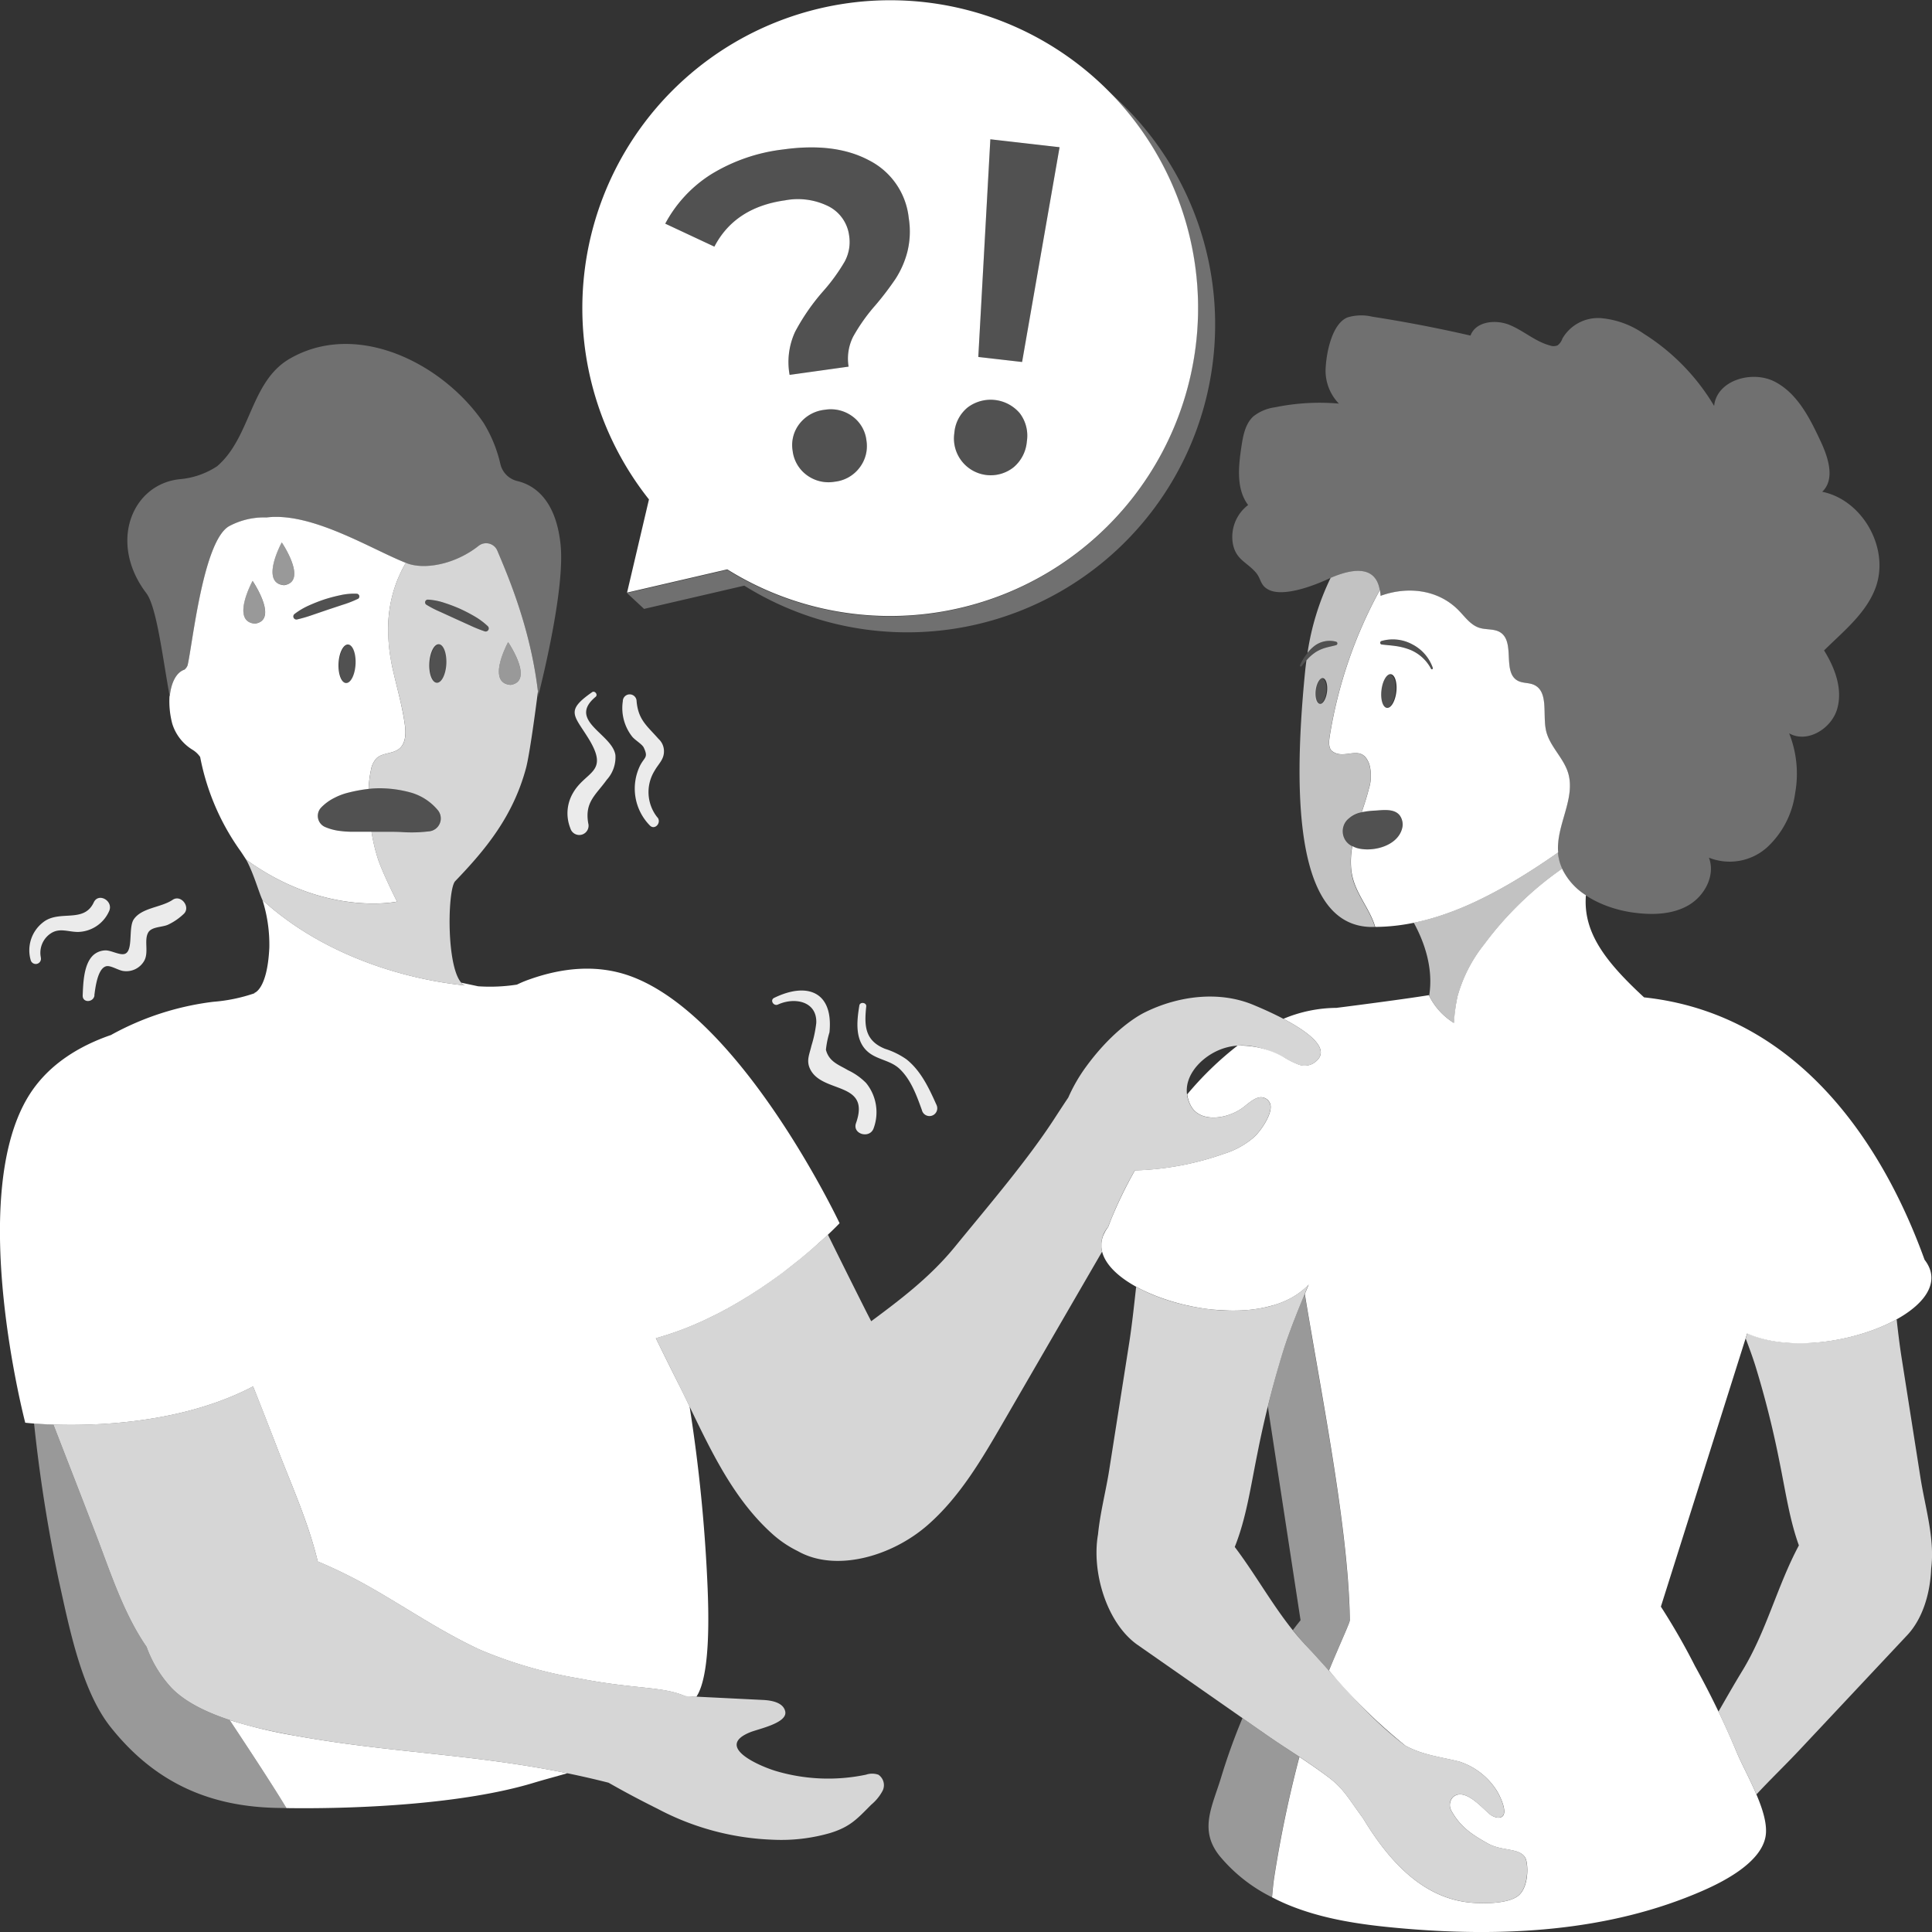 <svg viewBox="0 0 300 300" xmlns="http://www.w3.org/2000/svg"><rect x="0" y="0" width="300" height="300" fill="#333333" stroke="none"/><g fill="#fff"><path d="m 26.36 108.15 c .2 -2.13 1.01 -3.74 2.29 -4.16 a 1.65 1.65 0 0 0 .48 -.67 c .79 -3.35 2.44 -19.49 6.51 -21.64 a 11.49 11.49 0 0 1 5.75 -1.32 c 7.11 -.88 16.44 5.04 21.79 7.11 2.73 1.06 7.51 .2 11.19 -2.74 a 1.89 1.89 0 0 1 2.87 .82 c 1.48 3.52 5.22 12 6.34 22.25 l -.06 .5 c .94 -3.69 4.22 -17.26 3.52 -23.79 -.76 -7.17 -4.3 -9.24 -6.69 -9.81 a 3.54 3.54 0 0 1 -2.65 -2.64 21.23 21.23 0 0 0 -2.62 -6.41 c -6.43 -9.4 -19.97 -16.06 -30.36 -9.79 -5.87 3.65 -5.81 12.08 -11.01 16.54 a 12.42 12.42 0 0 1 -5.71 2 c -7.5 .71 -11.24 9.86 -5.27 17.72 1.63 2.16 2.57 10.35 3.63 16.03 z" opacity=".3"/><path d="m 184.74 58.83 a 47.81 47.81 0 0 1 -71.82 29.65 l -15.56 3.61 2.65 2.46 15.56 -3.61 a 47.81 47.81 0 0 0 56.46 -76.83 47.78 47.78 0 0 1 12.71 44.72 z" opacity=".3"/><path d="m 91.93 107.49 c -4.19 2.92 -2.79 3.54 -.52 7.23 3.3 5.39 -.57 4.95 -2.53 8.58 a 6.24 6.24 0 0 0 -.32 5.3 1.44 1.44 0 0 0 2.78 -.77 c -.57 -3.3 1.18 -4.38 2.88 -6.75 a 5.18 5.18 0 0 0 1.34 -3.84 c -.5 -3.3 -7.53 -5.33 -3.07 -9.04 .4 -.33 -.13 -1.01 -.55 -.72 z" opacity=".9"/><path d="m 102.08 126.93 a 6.3 6.3 0 0 1 -.43 -7.26 c .6 -1.07 1.46 -1.73 1.45 -3.01 a 2.58 2.58 0 0 0 -.85 -1.93 c -1.75 -2 -3.14 -2.92 -3.4 -5.84 a 1.07 1.07 0 0 0 -2.14 0 7.18 7.18 0 0 0 1.42 5.45 c .41 .55 1.57 1.2 1.83 1.74 .75 1.59 .12 1.44 -.58 2.82 a 8.17 8.17 0 0 0 1.5 9.25 c .76 .84 1.88 -.37 1.22 -1.22 z" opacity=".9"/><path d="m 120.81 155.98 c 2.59 -1.18 6.08 -.51 5.94 2.87 a 19.29 19.29 0 0 1 -.75 3.53 c -.3 1.33 -.85 2.32 -.19 3.65 1.89 3.82 9.43 1.83 7.11 8.37 -.61 1.72 2.17 2.5 2.75 .76 a 7.19 7.19 0 0 0 -1.18 -6.99 9.71 9.71 0 0 0 -2.82 -1.99 c -1.31 -.8 -2.93 -1.25 -3.42 -3.17 a 14.21 14.21 0 0 1 .55 -2.71 c .63 -6.3 -3.44 -7.86 -8.59 -5.35 -.7 .34 -.09 1.35 .6 1.03 z" opacity=".9"/><path d="m 133.44 156.13 c -.41 2.48 -.75 5.58 1.49 7.33 1.42 1.11 3.34 1.21 4.71 2.47 1.8 1.67 2.7 4.2 3.51 6.44 a 1.21 1.21 0 1 0 2.3 -.73 1.33 1.33 0 0 0 -.09 -.2 c -1.13 -2.53 -2.39 -5.19 -4.61 -6.95 a 12.06 12.06 0 0 0 -3.32 -1.63 c -3.15 -1.27 -3.24 -3.58 -2.92 -6.59 .06 -.61 -.97 -.75 -1.07 -.14 z" opacity=".9"/><path d="m 14.65 154.56 c .14 -1.04 .48 -4.24 1.88 -4.53 .69 -.14 1.88 .67 2.65 .75 a 3.2 3.2 0 0 0 3.21 -1.58 c .75 -1.33 -.05 -3.16 .61 -4.37 .51 -.94 2.13 -.83 3.04 -1.22 a 9.12 9.12 0 0 0 2.46 -1.67 c 1.18 -1.05 -.38 -3.11 -1.7 -2.21 -1.78 1.2 -4.77 1.2 -6.02 3.01 -.9 1.3 -.03 4.92 -1.41 5.38 -.79 .26 -2.18 -.61 -3.08 -.54 a 2.94 2.94 0 0 0 -1.73 .67 c -1.57 1.35 -1.64 4.41 -1.72 6.31 -.05 1.21 1.68 1.13 1.83 0 z" opacity=".9"/><path d="m 6.35 148.71 a 3.61 3.61 0 0 1 1.53 -3.77 c 1.4 -.93 2.77 -.2 4.29 -.23 a 5.42 5.42 0 0 0 4.76 -3.2 c .76 -1.59 -1.63 -2.98 -2.37 -1.39 -1.54 3.31 -5.33 1.1 -7.85 3.08 a 5.49 5.49 0 0 0 -1.93 5.93 .81 .81 0 0 0 1.56 -.43 z" opacity=".9"/><path d="m 172.04 14.04 a 47.81 47.81 0 0 0 -71.27 63.51 l -3.4 14.47 15.56 -3.61 a 47.81 47.81 0 0 0 59.11 -74.37 z m -38.56 58.57 a 5.57 5.57 0 0 1 -3.85 2.19 5.66 5.66 0 0 1 -4.37 -1.04 5.48 5.48 0 0 1 -2.18 -3.77 5.37 5.37 0 0 1 1.07 -4.19 5.74 5.74 0 0 1 3.92 -2.17 5.65 5.65 0 0 1 4.29 1.02 5.37 5.37 0 0 1 2.18 3.74 5.49 5.49 0 0 1 -1.06 4.22 z m 7.39 -33.41 a 14.38 14.38 0 0 1 -1.82 4.11 46.42 46.42 0 0 1 -3.1 4.07 28 28 0 0 0 -3.47 4.89 7.59 7.59 0 0 0 -.71 4.66 l -9.16 1.28 a 11.2 11.2 0 0 1 .86 -6.7 33.01 33.01 0 0 1 4.37 -6.31 28.79 28.79 0 0 0 3.3 -4.54 6.36 6.36 0 0 0 .72 -4.03 5.95 5.95 0 0 0 -3.14 -4.56 10.65 10.65 0 0 0 -6.82 -.96 q -7.79 1.09 -10.97 7.19 l -7.63 -3.57 a 20.44 20.44 0 0 1 7.09 -7.64 27.48 27.48 0 0 1 11.22 -3.88 q 8.07 -1.13 13.36 1.7 a 11.37 11.37 0 0 1 6.14 8.95 13.05 13.05 0 0 1 -.24 5.34 z m 18.58 29.33 a 5.87 5.87 0 0 1 -2.05 4.02 5.71 5.71 0 0 1 -9.21 -5.31 5.68 5.68 0 0 1 2.09 -3.99 5.93 5.93 0 0 1 8.08 .93 5.76 5.76 0 0 1 1.09 4.35 z m -.74 -12.32 l -6.8 -.78 1.87 -33.8 10.75 1.23 z"/><ellipse cx="53.89" cy="103.07" opacity=".15" rx="2.99" ry="1.32" transform="matrix(.053 -.999 .999 .053 -51.87 151.47)"/><ellipse cx="67.98" cy="103.04" opacity=".15" rx="2.99" ry="1.32" transform="matrix(.053 -.999 .999 .053 -38.48 165.51)"/><path d="m 49.9 125.36 a 7.51 7.51 0 0 1 2.03 -1.47 9.57 9.57 0 0 1 2.2 -.82 19.95 19.95 0 0 1 4.67 -.68 18.4 18.4 0 0 1 4.87 .64 8.46 8.46 0 0 1 4.35 2.83 2.02 2.02 0 0 1 -1.38 3.22 l -.4 .04 a 21.74 21.74 0 0 1 -3.73 .08 c -1.19 -.07 -2.41 -.05 -3.66 -.05 l -3.85 -.01 a 14.1 14.1 0 0 1 -2.02 -.1 8.47 8.47 0 0 1 -2.14 -.49 l -.3 -.12 a 1.88 1.88 0 0 1 -.64 -3.08 z" opacity=".15"/><path d="m 66.46 93.12 a 9.68 9.68 0 0 1 2.53 .5 24.81 24.81 0 0 1 2.4 .91 25.42 25.42 0 0 1 2.28 1.18 11.22 11.22 0 0 1 2.07 1.54 .48 .48 0 0 1 -.48 .8 21.9 21.9 0 0 1 -2.32 -.95 l -2.24 -1.02 -2.25 -1.02 a 16.66 16.66 0 0 1 -2.23 -1.14 .43 .43 0 0 1 .25 -.8 z" opacity=".15"/><path d="m 55.55 93 a 16.65 16.65 0 0 1 -2.34 .91 l -2.35 .78 -2.34 .8 a 22.1 22.1 0 0 1 -2.4 .7 .48 .48 0 0 1 -.4 -.84 11.21 11.21 0 0 1 2.22 -1.32 25.48 25.48 0 0 1 2.39 -.94 24.43 24.43 0 0 1 2.48 -.66 9.65 9.65 0 0 1 2.57 -.24 .43 .43 0 0 1 .41 .46 .44 .44 0 0 1 -.24 .35 z" opacity=".15"/><path d="m 61 103.98 c -.13 -.55 -.23 -1.09 -.32 -1.62 q -.21 -1.19 -.3 -2.29 c -.01 -.07 -.01 -.14 -.02 -.22 q -.1 -1.22 -.09 -2.35 a .03 .03 0 0 1 0 -.01 20.49 20.49 0 0 1 1.28 -7.02 c .21 -.56 .45 -1.1 .69 -1.61 s .51 -1 .78 -1.46 c -5.38 -2.12 -14.59 -7.92 -21.63 -7.05 a 11.49 11.49 0 0 0 -5.75 1.32 c -4.08 2.15 -5.73 18.29 -6.51 21.64 a 1.65 1.65 0 0 1 -.48 .67 c -1.28 .42 -2.09 2.04 -2.29 4.16 l -.03 -.16 a 13.54 13.54 0 0 0 .42 4.4 7.26 7.26 0 0 0 3.22 4.09 3.9 3.9 0 0 1 1.11 1.07 37.03 37.03 0 0 0 6.3 14.66 c .29 .43 .57 .86 .84 1.28 l -.01 -.01 c 12.3 8.95 23.44 6.53 23.44 6.53 s -2.15 -4.25 -2.92 -6.5 a 27.39 27.39 0 0 1 -1.04 -4.35 h -2.69 a 14.1 14.1 0 0 1 -2.02 -.1 8.47 8.47 0 0 1 -2.14 -.49 l -.3 -.12 a 1.88 1.88 0 0 1 -.64 -3.08 7.51 7.51 0 0 1 2.03 -1.47 9.57 9.57 0 0 1 2.2 -.82 22.78 22.78 0 0 1 3.11 -.57 16.79 16.79 0 0 1 .35 -2.89 3.52 3.52 0 0 1 .9 -1.89 c .94 -.85 2.48 -.65 3.48 -1.44 1.01 -.81 1.07 -2.31 .91 -3.6 -.38 -2.95 -1.23 -5.81 -1.88 -8.7 z m -21.4 -7.14 c -3.84 -.29 -.38 -6.64 -.38 -6.64 s 4.13 6.07 .38 6.64 z m 4.53 -5.97 c -3.84 -.29 -.38 -6.64 -.38 -6.64 s 4.12 6.06 .37 6.64 z m 11.08 12.27 c -.09 1.65 -.75 2.96 -1.48 2.92 s -1.24 -1.41 -1.16 -3.06 .75 -2.96 1.48 -2.92 1.25 1.41 1.16 3.06 z m .34 -10.14 a 16.65 16.65 0 0 1 -2.34 .91 l -2.35 .78 -2.34 .8 a 22.1 22.1 0 0 1 -2.4 .7 .48 .48 0 0 1 -.4 -.84 11.21 11.21 0 0 1 2.22 -1.32 25.48 25.48 0 0 1 2.39 -.94 24.43 24.43 0 0 1 2.48 -.66 9.69 9.69 0 0 1 2.57 -.24 .43 .43 0 0 1 .17 .82 z"/><path d="m 81.68 119.27 c .57 -2.15 1.51 -9.21 1.85 -11.9 -1.18 -10.06 -4.83 -18.35 -6.29 -21.83 a 1.89 1.89 0 0 0 -2.87 -.82 c -3.68 2.94 -8.46 3.79 -11.19 2.74 l -.16 -.07 c -2.15 3.69 -3.75 8.95 -2.02 16.59 .65 2.9 1.51 5.75 1.89 8.7 .16 1.28 .11 2.79 -.91 3.6 -.99 .79 -2.54 .59 -3.48 1.44 a 3.52 3.52 0 0 0 -.9 1.89 16.79 16.79 0 0 0 -.35 2.89 14.52 14.52 0 0 1 1.57 -.1 18.4 18.4 0 0 1 4.87 .64 8.46 8.46 0 0 1 4.35 2.83 2.02 2.02 0 0 1 -1.38 3.22 l -.4 .04 a 21.74 21.74 0 0 1 -3.73 .08 c -1.19 -.07 -2.41 -.05 -3.66 -.05 h -1.18 a 27.39 27.39 0 0 0 1.04 4.35 c .77 2.25 2.92 6.5 2.92 6.5 s -11.14 2.42 -23.43 -6.54 c 1.18 2.18 1.99 5.14 2.53 6.28 9.9 9.03 22.9 12.39 31.39 13.26 -2.9 -1.45 -2.72 -14.86 -1.46 -16.18 4.75 -4.94 8.98 -10.06 11 -17.56 z m -2.78 -19.56 s 4.14 6.07 .38 6.64 c -3.84 -.29 -.38 -6.64 -.38 -6.64 z m -9.59 3.39 c -.09 1.65 -.75 2.96 -1.48 2.92 s -1.25 -1.41 -1.16 -3.06 .75 -2.96 1.48 -2.92 1.24 1.41 1.16 3.06 z m -.86 -8.05 a 16.66 16.66 0 0 1 -2.23 -1.14 .43 .43 0 0 1 .25 -.8 9.68 9.68 0 0 1 2.53 .5 24.81 24.81 0 0 1 2.4 .91 25.42 25.42 0 0 1 2.28 1.18 11.22 11.22 0 0 1 2.07 1.54 .48 .48 0 0 1 -.48 .8 21.9 21.9 0 0 1 -2.32 -.94 l -2.25 -1.02 z" opacity=".8"/><path d="m 78.9 99.71 s 4.14 6.07 .38 6.64 c -3.84 -.29 -.39 -6.64 -.39 -6.64 z" opacity=".5"/><path d="m 43.74 84.22 s 4.14 6.07 .38 6.64 c -3.84 -.29 -.38 -6.64 -.38 -6.64 z" opacity=".5"/><path d="m 39.21 90.2 s 4.14 6.07 .38 6.64 c -3.84 -.29 -.39 -6.64 -.39 -6.64 z" opacity=".5"/><path d="m 45.85 269.52 a 76.6 76.6 0 0 1 -10.19 -2.43 c 2.58 3.91 5.17 7.82 7.67 11.8 q .58 .93 1.15 1.87 c 11.54 .16 27.55 -.67 38.24 -3.88 1.65 -.5 3.48 -.99 5.39 -1.53 -14.81 -3.03 -27.34 -3.13 -42.26 -5.83 z"/><path d="m 136.4 275.58 a 2.93 2.93 0 0 0 -1.92 -.01 28.59 28.59 0 0 1 -13.91 -.54 c -2.28 -.66 -9.8 -3.74 -4.08 -6.05 1.31 -.53 5.83 -1.43 5.44 -3.23 -.29 -1.36 -2.03 -1.71 -3.42 -1.78 l -11.71 -.58 -.39 -.02 c -3.6 -1.57 -7.73 -1.03 -16.48 -2.75 a 68.16 68.16 0 0 1 -15.26 -4.4 c -5.94 -2.71 -11.34 -6.42 -16.99 -9.65 a 75.7 75.7 0 0 0 -8.34 -4.12 c -1.47 -6.11 -4.14 -11.99 -6.37 -17.81 q -1.8 -4.7 -3.67 -9.37 c -10.93 5.75 -24.27 6.16 -31.01 5.93 2.23 5.76 4.48 11.52 6.69 17.29 2.17 5.67 4.23 12.1 7.78 17.23 a 18.61 18.61 0 0 0 3.86 6.36 c 4.34 4.53 13.68 6.43 19.23 7.44 17.03 3.08 30.93 2.78 48.65 7.3 4.11 2.34 6.69 3.57 8 4.25 a 41.21 41.21 0 0 0 17.5 4.6 27.32 27.32 0 0 0 8.94 -1.05 c 3.14 -.97 4.22 -2.26 6.36 -4.4 a 7.23 7.23 0 0 0 1.76 -2.17 1.96 1.96 0 0 0 -.66 -2.47 z" opacity=".8"/><path d="m 35.66 267.08 c -3.53 -1.16 -6.9 -2.76 -9.04 -5 a 18.61 18.61 0 0 1 -3.86 -6.36 c -3.55 -5.13 -5.61 -11.56 -7.78 -17.23 -2.21 -5.77 -4.46 -11.52 -6.69 -17.29 h .03 c -1.25 -.04 -2.29 -.11 -3.03 -.17 a 238.41 238.41 0 0 0 3.81 24.25 c 1.58 7.05 3.46 17.08 8.06 22.88 7.15 9.02 15.87 12.36 25.8 12.57 .49 .01 1.01 .02 1.52 .02 q -.56 -.94 -1.15 -1.87 c -2.51 -3.98 -5.1 -7.89 -7.67 -11.8 z" opacity=".5"/><path d="m 107.08 218.4 c -.6 -1.25 -1.2 -2.49 -1.82 -3.71 q -1.73 -3.44 -3.42 -6.89 a 47.89 47.89 0 0 0 6.51 -2.34 c .11 -.05 .23 -.1 .34 -.15 q .92 -.41 1.82 -.86 l .39 -.19 c .57 -.28 1.14 -.58 1.69 -.88 l .23 -.12 c .53 -.29 1.06 -.59 1.57 -.89 .16 -.09 .32 -.18 .48 -.28 q .75 -.45 1.48 -.9 c .18 -.11 .36 -.23 .53 -.34 q .59 -.38 1.16 -.75 l .65 -.44 q .51 -.35 1 -.69 c .2 -.14 .39 -.28 .58 -.41 q .57 -.41 1.11 -.81 c .2 -.15 .41 -.3 .6 -.46 .24 -.18 .47 -.36 .7 -.54 q .43 -.34 .85 -.67 c .2 -.16 .4 -.32 .59 -.47 s .38 -.31 .56 -.46 q .42 -.35 .81 -.68 c .17 -.14 .34 -.29 .5 -.43 s .35 -.3 .51 -.45 c .2 -.17 .39 -.34 .57 -.51 s .34 -.3 .5 -.45 l .31 -.28 c .23 -.21 .45 -.41 .65 -.6 1.19 -1.12 1.84 -1.81 1.84 -1.81 s -15.18 -32.14 -32.54 -38.39 c -5.1 -1.83 -10.45 -1.3 -15.56 .51 a 17.45 17.45 0 0 0 -2 .83 27.28 27.28 0 0 1 -6.02 .26 l -2.63 -.56 a 1.69 1.69 0 0 0 .52 .42 c -8.49 -.87 -21.49 -4.24 -31.39 -13.26 v -.01 a 22.93 22.93 0 0 1 1.07 7.42 c -.31 6.54 -2.34 7.03 -2.34 7.03 l .05 .04 a 25.79 25.79 0 0 1 -6.43 1.33 43.76 43.76 0 0 0 -15.66 5.04 c -.07 .04 -.14 .08 -.21 .12 -.25 .08 -.5 .17 -.77 .27 -5.08 1.89 -9.53 4.92 -12.26 9.6 -9.3 15.93 -.28 50.33 -.28 50.33 s 20.08 2.4 35.38 -5.64 q 1.86 4.67 3.67 9.37 c 2.23 5.82 4.91 11.7 6.37 17.81 a 75.7 75.7 0 0 1 8.34 4.12 c 5.65 3.23 11.06 6.94 16.99 9.65 a 68.16 68.16 0 0 0 15.26 4.4 c 8.75 1.71 12.87 1.18 16.48 2.75 l .39 .02 1.34 .07 c .12 -.21 .25 -.41 .35 -.63 1.77 -3.68 1.55 -12.12 1.39 -16.2 a 247.68 247.68 0 0 0 -2.8 -28.24 z"/><path d="m 226.48 94.78 c .99 1.01 1.86 2.28 3.21 2.71 1.08 .35 2.35 .1 3.29 .73 2.34 1.54 .23 6.23 2.72 7.51 .74 .38 1.65 .26 2.41 .59 2.37 1 1.41 4.52 1.93 7.04 .5 2.44 2.68 4.22 3.43 6.61 1.27 4.05 -1.94 8.26 -1.56 12.5 .48 5.4 6.46 8.56 11.83 9.25 2.88 .38 5.97 .3 8.48 -1.17 s 4.18 -4.66 3.14 -7.37 a 8.71 8.71 0 0 0 9.03 -1.6 13.98 13.98 0 0 0 4.36 -8.43 16.98 16.98 0 0 0 -.93 -9.28 c 2.78 1.59 6.55 -.69 7.45 -3.77 s -.33 -6.38 -2.03 -9.1 c 3.01 -2.98 6.53 -5.76 8 -9.74 2.23 -6.06 -1.97 -13.61 -8.29 -14.9 2.01 -1.89 .98 -5.2 -.18 -7.7 -1.69 -3.63 -3.6 -7.51 -7.14 -9.37 s -9.06 -.25 -9.46 3.74 a 33.4 33.4 0 0 0 -10.93 -11.21 13.69 13.69 0 0 0 -6.65 -2.42 6.39 6.39 0 0 0 -5.98 3.17 2.19 2.19 0 0 1 -.74 1.05 1.58 1.58 0 0 1 -1.18 .03 c -2.27 -.6 -4.09 -2.29 -6.27 -3.19 s -5.28 -.56 -6.08 1.65 q -7.56 -1.74 -15.23 -2.93 a 7.43 7.43 0 0 0 -3.85 .1 c -2.38 .94 -3.24 5.29 -3.39 7.54 a 7.36 7.36 0 0 0 2.03 5.85 34.46 34.46 0 0 0 -9.95 .58 6.89 6.89 0 0 0 -3.31 1.39 c -1.29 1.17 -1.62 3.03 -1.88 4.76 -.46 3.08 -.82 6.54 1.05 9.02 a 6.21 6.21 0 0 0 -2.38 5.96 c .45 2.51 2.14 2.87 3.56 4.5 .86 .98 .65 1.99 1.98 2.68 2.28 1.2 7.02 -.62 9.15 -1.6 3.1 -1.42 7.96 -2.89 8.22 2.57 4.16 -1.49 8.92 -1.03 12.14 2.25 z" fill-rule="evenodd" opacity=".3"/><path d="m 243.48 119.96 c -.75 -2.38 -2.93 -4.16 -3.43 -6.61 -.52 -2.52 .45 -6.04 -1.93 -7.04 -.77 -.32 -1.67 -.21 -2.41 -.59 -2.49 -1.28 -.38 -5.98 -2.72 -7.51 -.95 -.62 -2.21 -.38 -3.29 -.73 -1.35 -.43 -2.22 -1.7 -3.21 -2.71 -3.22 -3.28 -7.98 -3.75 -12.12 -2.25 a 7.66 7.66 0 0 0 -.1 -.91 70.43 70.43 0 0 0 -7.76 22.52 c -.11 .68 -.32 1.99 .34 2.5 1.97 1.53 4.57 -1.33 5.78 2.05 a 6.67 6.67 0 0 1 -.08 3.83 c -.3 1.22 -.7 2.41 -1.1 3.61 a 12.14 12.14 0 0 1 2.03 -.25 c 1.25 -.07 3.06 -.37 3.9 .79 a 2.41 2.41 0 0 1 .34 1.98 c -.7 2.72 -4.49 3.69 -6.88 3.08 a 3.43 3.43 0 0 1 -.85 -.34 13.41 13.41 0 0 0 -.19 3.39 9.38 9.38 0 0 0 .37 1.95 c .77 2.53 2.67 4.74 3.37 7.21 9.23 -.04 18.47 -4.6 28.41 -11.56 -.37 -4.2 2.79 -8.38 1.53 -12.41 z m -26.66 -12.52 c -.17 1.44 -.82 2.55 -1.46 2.48 s -1.02 -1.3 -.85 -2.75 .82 -2.56 1.46 -2.48 1.01 1.31 .85 2.75 z m 5.57 -3.52 a .15 .15 0 0 1 -.18 -.07 6.4 6.4 0 0 0 -3.27 -2.96 9.81 9.81 0 0 0 -2.13 -.56 c -.73 -.11 -1.47 -.16 -2.25 -.25 h -.01 a .28 .28 0 0 1 -.05 -.54 6.34 6.34 0 0 1 4.83 .53 6.52 6.52 0 0 1 3.16 3.65 .15 .15 0 0 1 -.1 .19 z"/><path d="m 209.77 134.78 a 13.41 13.41 0 0 1 .19 -3.39 2.56 2.56 0 0 1 -.48 -4.33 4.26 4.26 0 0 1 1.95 -.93 c .4 -1.19 .8 -2.39 1.1 -3.61 a 6.67 6.67 0 0 0 .08 -3.83 c -1.21 -3.38 -3.81 -.52 -5.78 -2.05 -.65 -.51 -.45 -1.82 -.34 -2.5 a 70.43 70.43 0 0 1 7.76 -22.52 c -.7 -4.13 -4.72 -3.14 -7.63 -1.89 a 40.19 40.19 0 0 0 -3.59 11.65 6.3 6.3 0 0 1 .92 -.95 3.89 3.89 0 0 1 3.52 -.79 .28 .28 0 0 1 .19 .35 .29 .29 0 0 1 -.2 .19 c -.56 .16 -1.08 .25 -1.57 .39 a 6.16 6.16 0 0 0 -1.42 .59 6.93 6.93 0 0 0 -1.61 1.39 c -.08 .62 -.16 1.24 -.22 1.88 -2.02 20.54 -1.1 39.33 10.27 39.51 .19 0 .39 -.01 .58 -.01 -.7 -2.47 -2.6 -4.68 -3.37 -7.21 a 9.45 9.45 0 0 1 -.35 -1.94 z m -3.71 -27.38 c -.13 1.1 -.63 1.95 -1.11 1.9 s -.78 -1 -.65 -2.1 .63 -1.95 1.11 -1.9 .78 1 .65 2.1 z" opacity=".7"/><ellipse cx="205.17" cy="107.31" opacity=".15" rx="2.01" ry=".89" transform="matrix(.114 -.993 .993 .114 75.09 298.85)"/><ellipse cx="215.66" cy="107.31" opacity=".15" rx="2.63" ry="1.16" transform="matrix(.114 -.993 .993 .114 84.38 309.27)"/><path d="m 214.49 99.55 a 6.34 6.34 0 0 1 4.83 .53 6.52 6.52 0 0 1 3.16 3.65 .15 .15 0 0 1 -.1 .18 .15 .15 0 0 1 -.17 -.07 6.4 6.4 0 0 0 -3.27 -2.96 9.7 9.7 0 0 0 -2.13 -.56 c -.73 -.11 -1.47 -.16 -2.25 -.25 h -.01 a .28 .28 0 0 1 -.05 -.54 z" opacity=".15"/><path d="m 207.48 100.18 c -.56 .16 -1.08 .25 -1.57 .39 a 6.16 6.16 0 0 0 -1.42 .59 9.19 9.19 0 0 0 -2.37 2.28 .15 .15 0 0 1 -.21 .03 .15 .15 0 0 1 -.04 -.18 8.09 8.09 0 0 1 2.11 -2.86 3.89 3.89 0 0 1 3.52 -.79 .28 .28 0 0 1 .19 .35 .29 .29 0 0 1 -.21 .19 z" opacity=".15"/><path d="m 210.81 131.73 c 2.39 .61 6.19 -.36 6.88 -3.08 a 2.41 2.41 0 0 0 -.34 -1.98 c -.83 -1.16 -2.65 -.86 -3.9 -.79 a 6.43 6.43 0 0 0 -3.98 1.19 c -1.85 1.69 -.89 4.1 1.34 4.66 z" opacity=".15"/><path d="m 196.49 269.28 l -3.56 -2.49 a 94.68 94.68 0 0 0 -3.31 9.19 c -1.4 4.59 -3.46 8.13 -.28 12.16 a 24.84 24.84 0 0 0 8.16 6.46 c .09 -.99 .18 -2.03 .34 -3.1 a 182.8 182.8 0 0 1 3.91 -18.7 c -1.75 -1.17 -3.53 -2.32 -5.26 -3.52 z" opacity=".5"/><path d="m 202.07 202.19 c -.23 .55 -.45 1.11 -.67 1.67 q -.19 .46 -.37 .93 c -.22 .56 -.43 1.12 -.64 1.69 -.1 .28 -.21 .55 -.3 .83 -.3 .84 -.59 1.69 -.87 2.56 q -.66 2.09 -1.23 4.21 c -.03 .1 -.05 .19 -.08 .29 q -.55 2.01 -1.04 4.04 l 5.08 33.18 c -.42 .5 -.8 1.02 -1.2 1.54 .68 .85 1.39 1.7 2.15 2.5 1.18 1.25 2.31 2.51 3.44 3.77 1.74 -4.18 3.25 -7.4 3.24 -7.81 -.17 -14.06 -4.4 -34.82 -7 -50.66 -.17 .41 -.34 .84 -.51 1.26 z" opacity=".5"/><path d="m 298.22 229.52 q -1.47 -9.34 -2.94 -18.69 c -.3 -1.89 -.54 -3.9 -.77 -5.97 -6.28 3.48 -16.61 5.13 -23.18 2.16 l -.26 .82 c .52 1.37 1.03 2.75 1.49 4.2 a 148.34 148.34 0 0 1 3.75 14.9 c .99 4.87 1.59 9.07 3.02 13.03 -3.41 6.38 -5.03 13.35 -8.83 19.55 -1.28 2.1 -2.46 4.18 -3.66 6.26 q 1.5 3.14 2.85 6.35 c .73 1.74 2.03 4.11 3.05 6.51 2.23 -2.41 4.61 -4.68 6.85 -7.08 l 16.7 -17.8 c 2.27 -2.52 3.44 -6.35 3.58 -10.2 .6 -4.58 -.94 -9.54 -1.65 -14.04 z" opacity=".8"/><path d="m 221.92 154.63 a 10.45 10.45 0 0 0 3.85 4.22 v -.01 c .02 -.22 .04 -.45 .06 -.67 .05 -.52 .1 -1.05 .17 -1.57 .01 -.09 .03 -.17 .04 -.26 .08 -.53 .16 -1.06 .28 -1.58 a 22.63 22.63 0 0 1 4.15 -8.12 52.28 52.28 0 0 1 12.1 -11.75 7.55 7.55 0 0 1 -.65 -2.43 v -.08 c -7.78 5.45 -15.13 9.41 -22.39 10.9 1.55 2.83 3.1 6.94 2.39 11.35 z" opacity=".7"/><path d="m 236.79 288.39 c -.98 -1.5 -3.58 -.92 -5.76 -2.14 -2.31 -1.29 -4.23 -2.49 -5.64 -5.02 a 1.8 1.8 0 0 1 .18 -2.15 c 1.73 -1.59 4.32 1.4 5.46 2.37 a 2.68 2.68 0 0 0 1.5 .79 c 2.27 .12 .16 -3.85 -.33 -4.5 a 10.85 10.85 0 0 0 -5.64 -4.22 c -2.94 -.74 -5.59 -.99 -8.29 -2.43 a .06 .06 0 0 1 -.03 -.01 c -6.37 -4.89 -10.4 -10.22 -15.34 -15.45 -4.44 -4.69 -7.32 -10.33 -11.17 -15.42 1.78 -4.44 2.43 -9.15 3.55 -14.67 a 155.86 155.86 0 0 1 3.95 -15.67 c 1.16 -3.68 2.61 -7.08 3.96 -10.41 -5.62 6.11 -19.17 4.56 -26.77 .35 -.34 3.07 -.66 6.05 -1.09 8.79 l -3.09 19.65 c -.5 3.21 -1.41 6.63 -1.74 10 -1.02 5.83 1.32 13.65 5.99 17.06 l 20.01 13.97 c 3.23 2.25 6.62 4.28 9.75 6.66 2.42 1.84 3.1 3.28 5.4 6.4 4.16 6.87 9.5 12.59 17.08 13.12 1.91 .13 5.3 .13 6.9 -1.01 1.83 -1.31 1.69 -5.25 1.16 -6.06 z" opacity=".8"/><path d="m 298.85 195.62 c -3.63 -9.99 -15.2 -37.71 -43.56 -40.75 -6.12 -5.65 -9.49 -10.16 -9.03 -15.86 a 9.95 9.95 0 0 1 -3.7 -4.13 52.28 52.28 0 0 0 -12.1 11.75 22.63 22.63 0 0 0 -4.15 8.12 28.07 28.07 0 0 0 -.55 4.09 10.37 10.37 0 0 1 -3.89 -4.31 c -4.58 .74 -14.34 1.97 -14.34 1.97 a 21.66 21.66 0 0 0 -8.24 1.7 c 3.78 1.99 7.92 4.9 4.57 6.96 a 2.71 2.71 0 0 1 -2.22 .14 12.53 12.53 0 0 1 -2.06 -1.01 13.88 13.88 0 0 0 -7.41 -1.93 50.71 50.71 0 0 0 -7.82 7.57 5.1 5.1 0 0 0 .59 1.81 c 1.43 2.62 5.66 2.09 8.17 .16 .73 -.56 1.72 -1.48 2.64 -1.52 a 1.53 1.53 0 0 1 1.46 .94 c .58 1.45 -1.45 4.29 -2.42 5.2 a 12.9 12.9 0 0 1 -4.71 2.63 45.25 45.25 0 0 1 -13.85 2.59 66.24 66.24 0 0 0 -3.81 7.88 c -.12 .32 -.24 .63 -.35 .92 a 5.86 5.86 0 0 0 -.39 .57 c -.04 .06 -.07 .12 -.1 .18 -.07 .13 -.14 .27 -.2 .4 -.03 .07 -.06 .13 -.09 .2 a 4.05 4.05 0 0 0 -.14 .44 c -.01 .05 -.03 .1 -.04 .16 a 3.67 3.67 0 0 0 -.08 .51 c -.01 .08 -.01 .16 -.01 .24 v .33 a 2.04 2.04 0 0 0 .02 .25 c .01 .12 .04 .24 .06 .36 .01 .06 .02 .13 .04 .19 .52 2.05 2.58 3.98 5.46 5.53 q .55 .3 1.13 .57 c .12 .06 .24 .11 .37 .17 q .6 .27 1.23 .52 c .09 .04 .18 .08 .27 .11 q .78 .3 1.61 .57 l .15 .05 c .49 .16 .98 .3 1.48 .44 .15 .04 .3 .08 .45 .12 q .64 .17 1.29 .3 c .15 .03 .3 .07 .45 .1 q .83 .17 1.67 .3 l .06 .01 c .59 .09 1.17 .16 1.76 .21 .14 .01 .29 .02 .43 .03 q .66 .05 1.33 .08 c .17 .01 .34 .01 .51 .02 q .68 .02 1.36 0 c .12 0 .25 0 .37 -.01 .57 -.02 1.14 -.06 1.69 -.12 .08 -.01 .16 -.02 .23 -.03 q .7 -.08 1.39 -.21 c .15 -.03 .3 -.06 .45 -.09 q .59 -.13 1.17 -.29 c .13 -.04 .27 -.07 .4 -.11 a 13.94 13.94 0 0 0 2.8 -1.18 c .1 -.06 .2 -.12 .3 -.18 a 11.09 11.09 0 0 0 .93 -.63 c .11 -.08 .22 -.16 .32 -.25 a 9.8 9.8 0 0 0 1.01 -.93 c -.2 .49 -.4 .98 -.6 1.46 2.6 15.85 6.82 36.6 6.99 50.66 0 .4 -1.51 3.62 -3.24 7.81 a 85.23 85.23 0 0 0 11.9 11.69 c .01 .01 .02 .01 .03 .01 2.7 1.44 5.36 1.7 8.29 2.43 a 10.85 10.85 0 0 1 5.64 4.22 c .49 .65 2.6 4.62 .33 4.5 a 2.68 2.68 0 0 1 -1.5 -.79 c -1.14 -.97 -3.74 -3.96 -5.46 -2.37 a 1.8 1.8 0 0 0 -.18 2.15 c 1.41 2.53 3.33 3.73 5.64 5.02 2.18 1.22 4.78 .64 5.76 2.14 .53 .81 .68 4.75 -1.17 6.06 -1.6 1.13 -4.99 1.14 -6.9 1.01 -7.57 -.52 -12.92 -6.24 -17.08 -13.12 -2.3 -3.12 -2.98 -4.57 -5.4 -6.4 -1.46 -1.1 -2.97 -2.13 -4.49 -3.14 a 182.8 182.8 0 0 0 -3.91 18.7 c -.16 1.07 -.25 2.11 -.34 3.1 .71 .37 1.42 .71 2.14 1.02 5.48 2.34 11.48 3.21 17.41 3.75 16.02 1.47 32.67 .65 47.4 -5.82 3.28 -1.44 8.96 -4.36 9.68 -8.37 .66 -3.66 -3 -9.59 -4.45 -13.04 a 134.39 134.39 0 0 0 -6.5 -13.44 102.13 102.13 0 0 0 -5.3 -9.23 l 13.4 -42.42 c 11.32 5.08 33.72 -3.5 27.55 -11.44 z"/><path d="m 194.67 156.06 c -5.4 -2.28 -11.81 -1.4 -16.94 1.16 -1.84 .92 -5.51 3.48 -9.18 8.55 a 25.62 25.62 0 0 0 -2.67 4.66 c -.64 .95 -1.32 1.99 -2.08 3.16 -4.25 6.58 -10.54 13.9 -15.49 19.97 -3.84 4.71 -8.42 8.18 -13.03 11.6 q -.48 -.92 -.94 -1.83 -2.92 -5.8 -5.79 -11.62 c -4.01 3.79 -14.38 12.67 -26.72 16.08 q 1.7 3.45 3.42 6.89 c 4.1 8.17 7.66 17.15 14.57 23.41 a 17.19 17.19 0 0 0 4.07 2.77 c 5.79 3.29 14.5 .9 20.17 -4.06 4.98 -4.36 8.39 -10.2 11.71 -15.93 q 7.62 -13.16 15.25 -26.32 c .04 -.06 .07 -.13 .11 -.19 a 4.28 4.28 0 0 1 .92 -3.81 62.48 62.48 0 0 1 4.16 -8.8 45.25 45.25 0 0 0 13.85 -2.59 12.9 12.9 0 0 0 4.71 -2.63 c .97 -.91 3 -3.75 2.42 -5.2 a 1.53 1.53 0 0 0 -1.46 -.94 c -.92 .04 -1.91 .97 -2.64 1.52 -2.51 1.93 -6.74 2.46 -8.17 -.16 -2.03 -3.73 1.13 -7.32 4.32 -8.68 3.5 -1.49 7.05 -.51 10.32 1.23 a 12.53 12.53 0 0 0 2.06 1.01 2.71 2.71 0 0 0 2.22 -.14 c 5.24 -3.21 -7.7 -8.49 -9.17 -9.11 z" opacity=".8"/><path d="m 158.35 64.18 a 5.76 5.76 0 0 1 1.09 4.35 5.87 5.87 0 0 1 -2.05 4.02 5.71 5.71 0 0 1 -9.21 -5.31 5.68 5.68 0 0 1 2.09 -3.99 5.93 5.93 0 0 1 8.08 .93 z" opacity=".15"/><path d="m 125.27 73.76 a 5.48 5.48 0 0 1 -2.18 -3.77 5.37 5.37 0 0 1 1.07 -4.19 5.74 5.74 0 0 1 3.92 -2.17 5.65 5.65 0 0 1 4.29 1.02 5.37 5.37 0 0 1 2.18 3.74 5.5 5.5 0 0 1 -1.06 4.23 5.57 5.57 0 0 1 -3.85 2.19 5.66 5.66 0 0 1 -4.37 -1.05 z" opacity=".15"/><path d="m 123.48 51.52 a 33.01 33.01 0 0 1 4.37 -6.31 28.79 28.79 0 0 0 3.3 -4.54 6.36 6.36 0 0 0 .72 -4.03 5.95 5.95 0 0 0 -3.14 -4.56 10.65 10.65 0 0 0 -6.82 -.96 q -7.79 1.09 -10.97 7.19 l -7.63 -3.57 a 20.44 20.44 0 0 1 7.09 -7.64 27.48 27.48 0 0 1 11.22 -3.88 q 8.07 -1.13 13.36 1.7 a 11.37 11.37 0 0 1 6.14 8.95 13.06 13.06 0 0 1 -.25 5.33 14.38 14.38 0 0 1 -1.82 4.11 46.42 46.42 0 0 1 -3.1 4.07 28 28 0 0 0 -3.47 4.89 7.59 7.59 0 0 0 -.71 4.66 l -9.16 1.28 a 11.19 11.19 0 0 1 .87 -6.69 z" opacity=".15"/><path d="m 153.77 21.64 l 10.75 1.23 -5.81 33.35 -6.8 -.78 z" opacity=".15"/></g></svg>